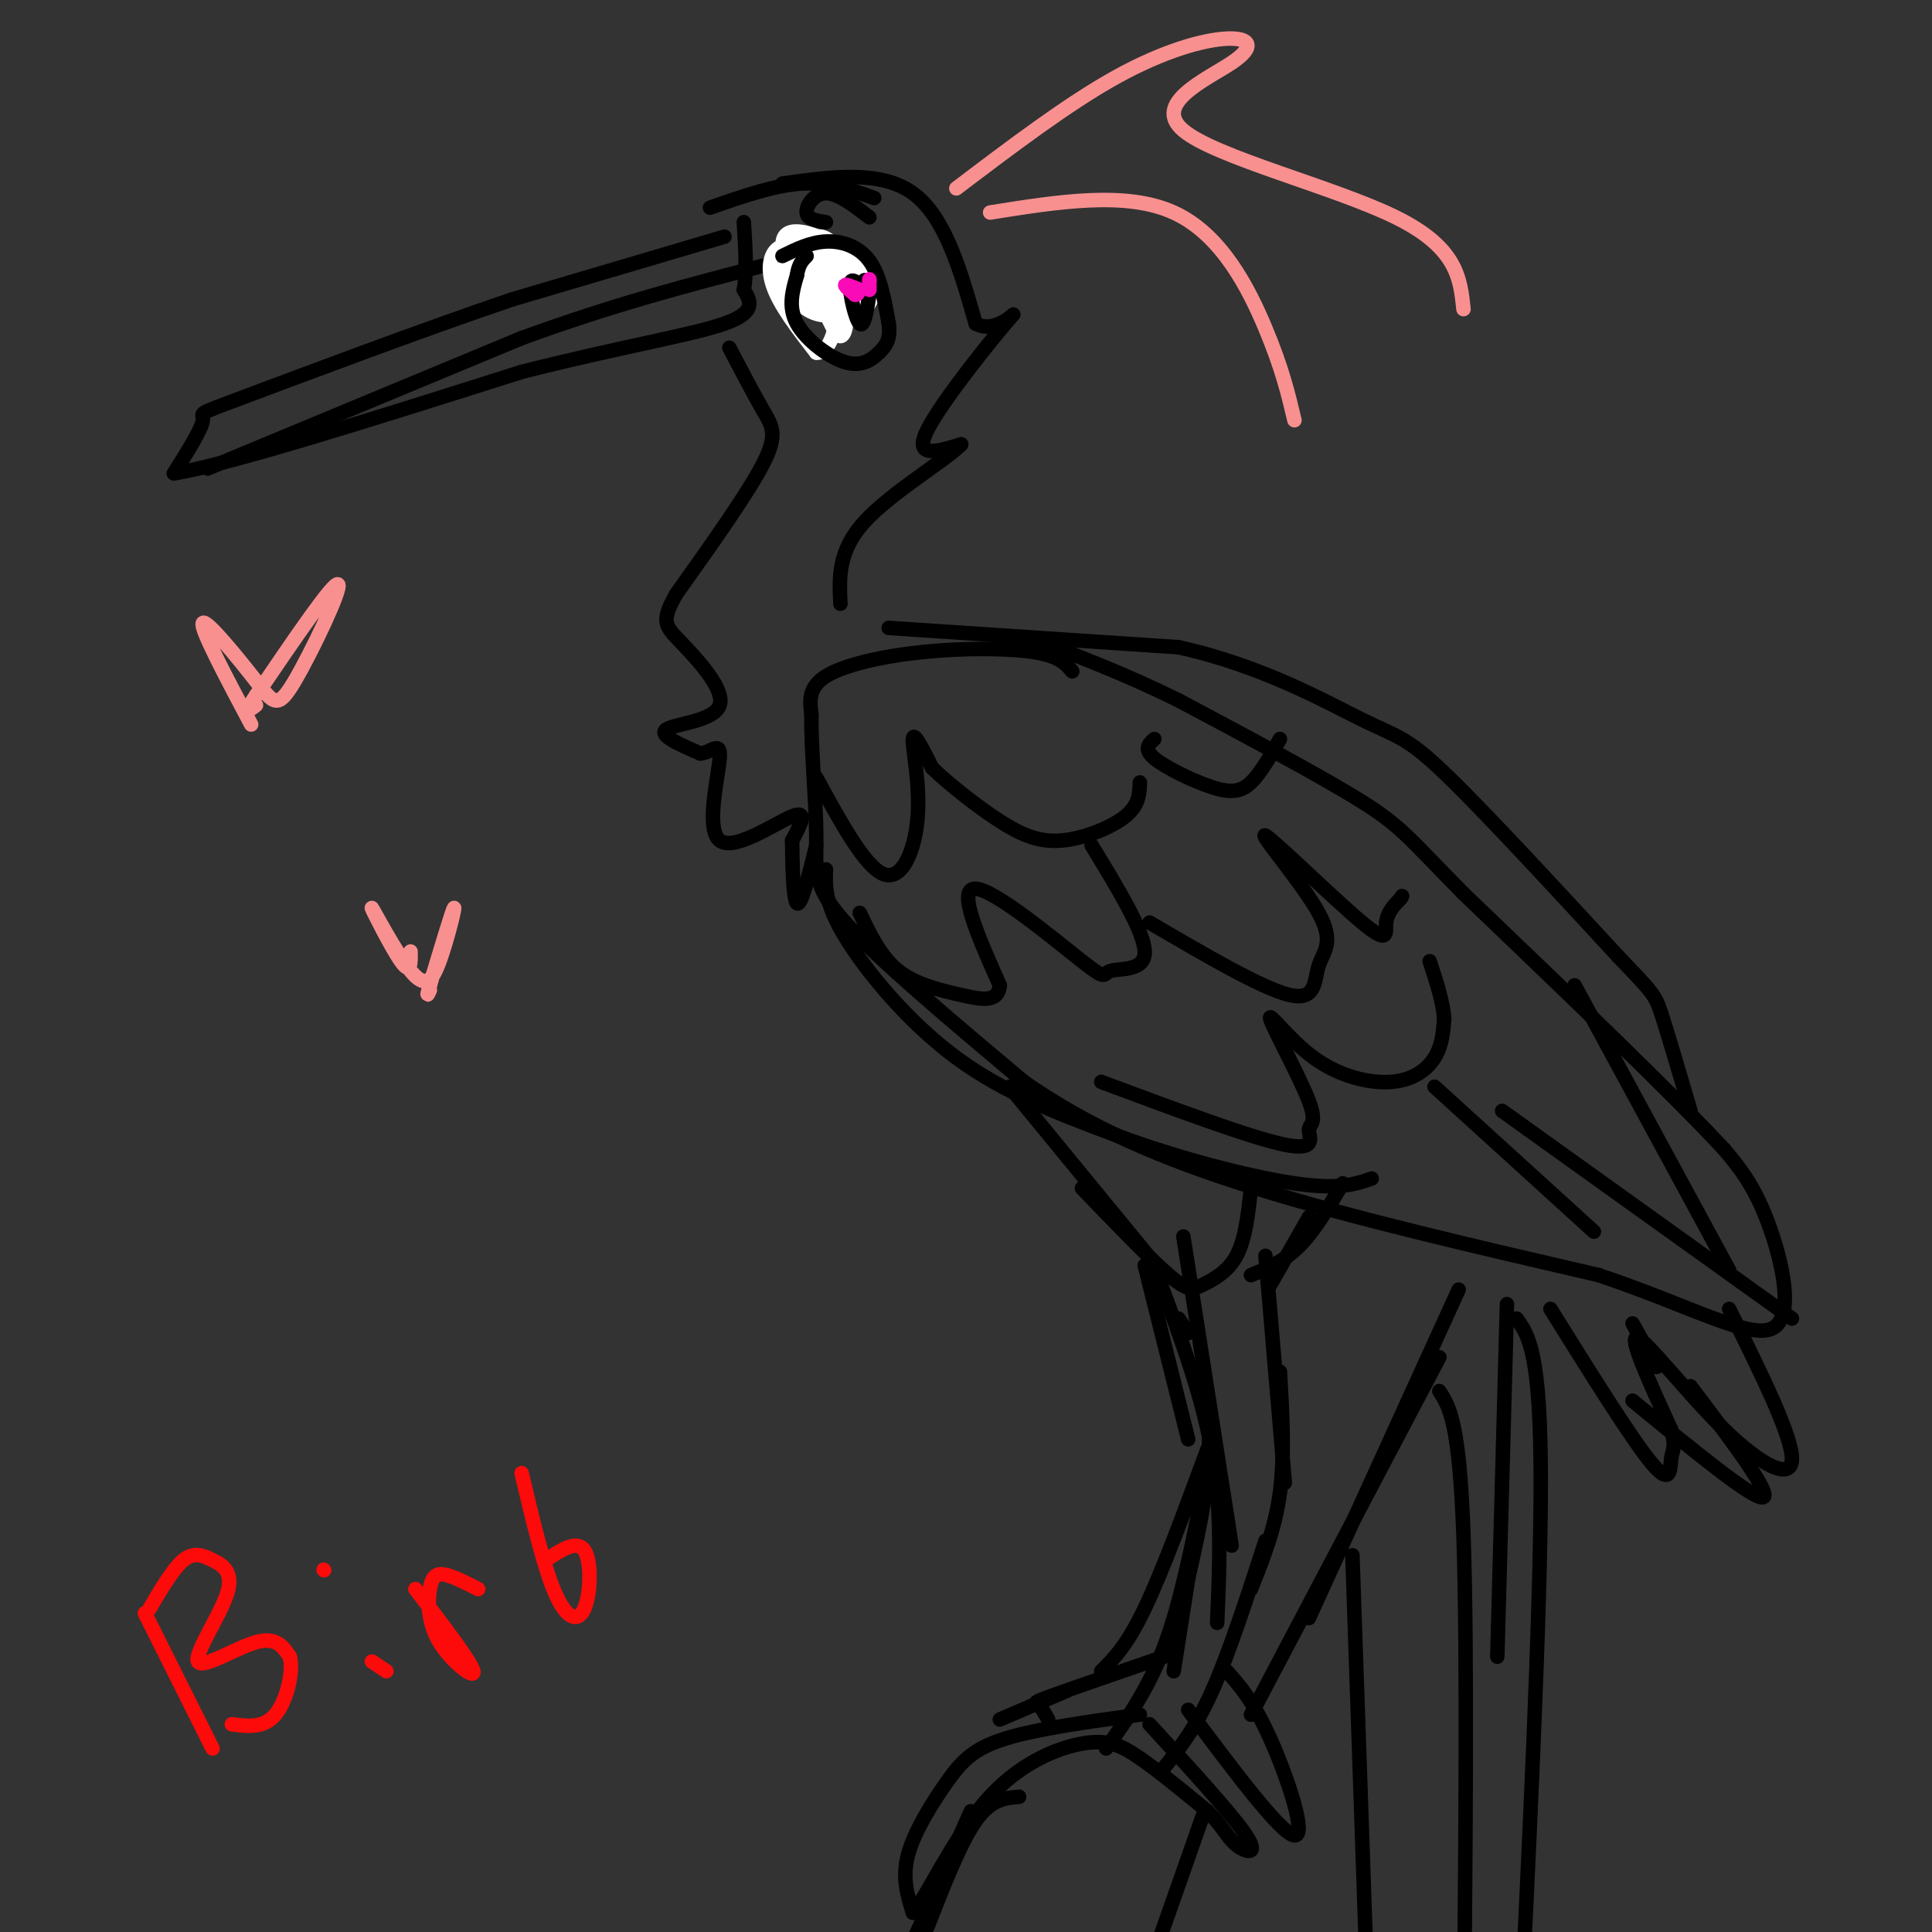 <svg viewBox='0 0 400 400' version='1.1' xmlns='http://www.w3.org/2000/svg' xmlns:xlink='http://www.w3.org/1999/xlink'><rect x="0" y="0" width="400" height="400" fill="#333333" stroke="none"/><g fill='none' stroke='#000000' stroke-width='3' stroke-linecap='round' stroke-linejoin='round'><path d='M147,43c6.667,-2.333 13.333,-4.667 19,-5c5.667,-0.333 10.333,1.333 15,3'/><path d='M162,38c10.167,-1.417 20.333,-2.833 27,2c6.667,4.833 9.833,15.917 13,27'/><path d='M202,67c4.690,2.619 9.917,-4.333 7,-1c-2.917,3.333 -13.976,16.952 -17,23c-3.024,6.048 1.988,4.524 7,3'/><path d='M199,92c-3.133,3.267 -14.467,9.933 -20,16c-5.533,6.067 -5.267,11.533 -5,17'/><path d='M150,49c0.000,0.000 -44.000,13.000 -44,13'/><path d='M106,62c-18.786,6.369 -43.750,15.792 -55,20c-11.250,4.208 -8.786,3.202 -9,5c-0.214,1.798 -3.107,6.399 -6,11'/><path d='M36,98c11.000,-1.667 41.500,-11.333 72,-21'/><path d='M108,77c20.356,-5.178 35.244,-7.622 42,-10c6.756,-2.378 5.378,-4.689 4,-7'/><path d='M154,60c0.667,-3.500 0.333,-8.750 0,-14'/><path d='M166,49c-2.022,3.000 -4.044,6.000 -3,7c1.044,1.000 5.156,0.000 6,-1c0.844,-1.000 -1.578,-2.000 -4,-3'/><path d='M151,72c2.556,4.867 5.111,9.733 7,13c1.889,3.267 3.111,4.933 0,11c-3.111,6.067 -10.556,16.533 -18,27'/><path d='M140,123c-3.241,5.718 -2.343,6.512 1,10c3.343,3.488 9.131,9.670 8,13c-1.131,3.330 -9.180,3.809 -11,5c-1.820,1.191 2.590,3.096 7,5'/><path d='M145,156c2.228,-0.126 4.298,-2.941 4,1c-0.298,3.941 -2.965,14.638 0,17c2.965,2.362 11.561,-3.611 15,-5c3.439,-1.389 1.719,1.805 0,5'/><path d='M164,174c0.044,4.200 0.156,12.200 1,13c0.844,0.800 2.422,-5.600 4,-12'/><path d='M222,139c-1.357,-1.589 -2.714,-3.179 -8,-4c-5.286,-0.821 -14.500,-0.875 -23,0c-8.500,0.875 -16.286,2.679 -20,5c-3.714,2.321 -3.357,5.161 -3,8'/><path d='M168,148c-0.155,6.214 0.958,17.750 1,25c0.042,7.250 -0.988,10.214 6,18c6.988,7.786 21.994,20.393 37,33'/><path d='M212,224c13.267,9.222 27.933,15.778 48,22c20.067,6.222 45.533,12.111 71,18'/><path d='M331,264c19.083,6.405 31.292,13.417 36,11c4.708,-2.417 1.917,-14.262 -1,-22c-2.917,-7.738 -5.958,-11.369 -9,-15'/><path d='M357,238c-10.500,-11.333 -32.250,-32.167 -54,-53'/><path d='M303,185c-11.378,-11.533 -12.822,-13.867 -21,-19c-8.178,-5.133 -23.089,-13.067 -38,-21'/><path d='M244,145c-11.500,-5.667 -21.250,-9.333 -31,-13'/><path d='M169,161c5.071,9.298 10.143,18.595 14,20c3.857,1.405 6.500,-5.083 7,-12c0.500,-6.917 -1.143,-14.262 -1,-16c0.143,-1.738 2.071,2.131 4,6'/><path d='M193,159c3.199,3.120 9.198,7.919 14,11c4.802,3.081 8.408,4.445 13,4c4.592,-0.445 10.169,-2.699 13,-5c2.831,-2.301 2.915,-4.651 3,-7'/><path d='M239,153c-1.155,1.036 -2.310,2.071 0,4c2.310,1.929 8.083,4.750 12,6c3.917,1.250 5.976,0.929 8,-1c2.024,-1.929 4.012,-5.464 6,-9'/><path d='M226,175c5.443,8.936 10.887,17.872 11,22c0.113,4.128 -5.104,3.447 -7,4c-1.896,0.553 -0.472,2.341 -6,-2c-5.528,-4.341 -18.008,-14.812 -22,-15c-3.992,-0.188 0.504,9.906 5,20'/><path d='M207,204c-0.357,3.702 -3.750,2.958 -8,2c-4.250,-0.958 -9.357,-2.131 -13,-5c-3.643,-2.869 -5.821,-7.435 -8,-12'/><path d='M238,191c11.708,6.854 23.416,13.708 29,15c5.584,1.292 5.046,-2.979 6,-6c0.954,-3.021 3.402,-4.793 0,-11c-3.402,-6.207 -12.654,-16.849 -11,-16c1.654,0.849 14.215,13.190 20,18c5.785,4.810 4.796,2.089 5,0c0.204,-2.089 1.602,-3.544 3,-5'/><path d='M290,186c0.500,-0.833 0.250,-0.417 0,0'/><path d='M228,224c15.571,5.804 31.142,11.609 38,13c6.858,1.391 5.002,-1.630 5,-3c-0.002,-1.370 1.848,-1.087 0,-6c-1.848,-4.913 -7.396,-15.021 -8,-17c-0.604,-1.979 3.735,4.171 9,8c5.265,3.829 11.456,5.339 16,5c4.544,-0.339 7.441,-2.525 9,-5c1.559,-2.475 1.779,-5.237 2,-8'/><path d='M299,211c-0.167,-3.333 -1.583,-7.667 -3,-12'/><path d='M297,225c0.000,0.000 33.000,30.000 33,30'/><path d='M311,230c0.000,0.000 60.000,43.000 60,43'/><path d='M326,204c0.000,0.000 32.000,59.000 32,59'/><path d='M184,130c0.000,0.000 60.000,4.000 60,4'/><path d='M244,134c17.298,3.810 30.542,11.333 38,15c7.458,3.667 9.131,3.476 17,11c7.869,7.524 21.935,22.762 36,38'/><path d='M335,198c7.333,7.689 7.667,7.911 9,12c1.333,4.089 3.667,12.044 6,20'/><path d='M358,271c6.500,13.101 13.000,26.202 13,31c0.000,4.798 -6.500,1.292 -14,-6c-7.500,-7.292 -16.000,-18.369 -18,-19c-2.000,-0.631 2.500,9.185 7,19'/><path d='M346,296c1.071,3.857 0.250,4.000 0,6c-0.250,2.000 0.071,5.857 -4,1c-4.071,-4.857 -12.536,-18.429 -21,-32'/><path d='M338,290c12.500,10.250 25.000,20.500 27,20c2.000,-0.500 -6.500,-11.750 -15,-23'/><path d='M338,274c0.000,0.000 5.000,9.000 5,9'/><path d='M171,180c-0.133,3.489 -0.267,6.978 4,14c4.267,7.022 12.933,17.578 23,25c10.067,7.422 21.533,11.711 33,16'/><path d='M231,235c12.644,4.756 27.756,8.644 37,10c9.244,1.356 12.622,0.178 16,-1'/><path d='M43,97c0.000,0.000 65.000,-27.000 65,-27'/><path d='M108,70c19.167,-7.000 34.583,-11.000 50,-15'/></g>
<g fill='none' stroke='#FFFFFF' stroke-width='3' stroke-linecap='round' stroke-linejoin='round'><path d='M175,62c-4.333,-5.083 -8.667,-10.167 -9,-9c-0.333,1.167 3.333,8.583 7,16'/><path d='M173,69c1.750,1.949 2.624,-1.179 2,-6c-0.624,-4.821 -2.745,-11.337 -6,-12c-3.255,-0.663 -7.644,4.525 -8,7c-0.356,2.475 3.322,2.238 7,2'/><path d='M168,60c1.673,-0.498 2.356,-2.742 1,-5c-1.356,-2.258 -4.750,-4.531 -7,-4c-2.250,0.531 -3.357,3.866 -2,8c1.357,4.134 5.179,9.067 9,14'/><path d='M169,73c2.675,0.376 4.861,-5.683 4,-11c-0.861,-5.317 -4.770,-9.893 -7,-12c-2.230,-2.107 -2.780,-1.745 -3,0c-0.220,1.745 -0.110,4.872 0,8'/><path d='M163,58c0.596,2.492 2.087,4.723 4,6c1.913,1.277 4.247,1.602 6,1c1.753,-0.602 2.923,-2.130 3,-5c0.077,-2.870 -0.941,-7.080 -3,-9c-2.059,-1.920 -5.160,-1.548 -6,0c-0.840,1.548 0.580,4.274 2,7'/><path d='M169,58c2.309,2.512 7.083,5.292 9,5c1.917,-0.292 0.978,-3.656 -1,-7c-1.978,-3.344 -4.994,-6.670 -7,-7c-2.006,-0.330 -3.003,2.335 -4,5'/><path d='M166,54c0.679,3.810 4.375,10.833 8,12c3.625,1.167 7.179,-3.524 7,-7c-0.179,-3.476 -4.089,-5.738 -8,-8'/><path d='M173,51c-3.107,-2.115 -6.874,-3.402 -9,-3c-2.126,0.402 -2.611,2.493 -1,6c1.611,3.507 5.317,8.431 8,10c2.683,1.569 4.341,-0.215 6,-2'/><path d='M177,62c0.797,-1.847 -0.209,-5.464 -2,-8c-1.791,-2.536 -4.367,-3.990 -6,-3c-1.633,0.990 -2.324,4.426 -1,7c1.324,2.574 4.662,4.287 8,6'/></g>
<g fill='none' stroke='#000000' stroke-width='3' stroke-linecap='round' stroke-linejoin='round'><path d='M162,53c2.889,-1.422 5.778,-2.844 9,-3c3.222,-0.156 6.778,0.956 9,4c2.222,3.044 3.111,8.022 4,13'/><path d='M184,67c0.431,3.153 -0.493,4.536 -2,6c-1.507,1.464 -3.598,3.010 -7,2c-3.402,-1.010 -8.115,-4.574 -10,-8c-1.885,-3.426 -0.943,-6.713 0,-10'/><path d='M165,57c0.333,-2.333 1.167,-3.167 2,-4'/><path d='M179,60c-1.444,-1.444 -2.889,-2.889 -3,-1c-0.111,1.889 1.111,7.111 2,8c0.889,0.889 1.444,-2.556 2,-6'/><path d='M180,61c0.167,-1.500 -0.417,-2.250 -1,-3'/><path d='M180,45c-3.267,-2.511 -6.533,-5.022 -9,-5c-2.467,0.022 -4.133,2.578 -4,4c0.133,1.422 2.067,1.711 4,2'/><path d='M209,225c0.000,0.000 32.000,39.000 32,39'/><path d='M224,246c7.006,7.286 14.012,14.571 18,18c3.988,3.429 4.958,3.000 7,2c2.042,-1.000 5.155,-2.571 7,-6c1.845,-3.429 2.423,-8.714 3,-14'/><path d='M259,264c3.417,-1.417 6.833,-2.833 10,-6c3.167,-3.167 6.083,-8.083 9,-13'/><path d='M263,266c0.000,0.000 8.000,-14.000 8,-14'/><path d='M245,256c0.000,0.000 10.000,64.000 10,64'/><path d='M249,282c0.917,7.083 1.833,14.167 1,23c-0.833,8.833 -3.417,19.417 -6,30'/><path d='M251,295c0.000,0.000 -8.000,51.000 -8,51'/><path d='M246,276c0.000,0.000 -2.000,-3.000 -2,-3'/><path d='M237,262c0.000,0.000 9.000,36.000 9,36'/><path d='M240,265c4.500,12.083 9.000,24.167 11,36c2.000,11.833 1.500,23.417 1,35'/><path d='M249,309c-2.333,11.583 -4.667,23.167 -8,32c-3.333,8.833 -7.667,14.917 -12,21'/><path d='M236,355c-10.720,1.470 -21.440,2.940 -28,5c-6.560,2.060 -8.958,4.708 -12,9c-3.042,4.292 -6.726,10.226 -8,15c-1.274,4.774 -0.137,8.387 1,12'/><path d='M189,396c2.486,-2.612 8.203,-15.144 15,-23c6.797,-7.856 14.676,-11.038 20,-12c5.324,-0.962 8.093,0.297 12,3c3.907,2.703 8.954,6.852 14,11'/><path d='M250,375c3.167,3.131 4.083,5.458 6,7c1.917,1.542 4.833,2.298 2,-2c-2.833,-4.298 -11.417,-13.649 -20,-23'/><path d='M262,260c0.000,0.000 4.000,47.000 4,47'/><path d='M265,284c0.500,8.750 1.000,17.500 0,25c-1.000,7.500 -3.500,13.750 -6,20'/><path d='M262,319c-3.750,11.583 -7.500,23.167 -11,31c-3.500,7.833 -6.750,11.917 -10,16'/><path d='M254,346c2.756,3.111 5.511,6.222 9,14c3.489,7.778 7.711,20.222 5,20c-2.711,-0.222 -12.356,-13.111 -22,-26'/><path d='M241,343c-9.333,3.222 -18.667,6.444 -23,8c-4.333,1.556 -3.667,1.444 -3,2c0.667,0.556 1.333,1.778 2,3'/><path d='M221,350c0.000,0.000 -14.000,6.000 -14,6'/><path d='M211,372c-2.917,0.250 -5.833,0.500 -9,5c-3.167,4.500 -6.583,13.250 -10,22'/><path d='M201,375c0.000,0.000 -16.000,36.000 -16,36'/><path d='M249,376c0.000,0.000 -13.000,37.000 -13,37'/><path d='M259,355c0.000,0.000 39.000,-74.000 39,-74'/><path d='M271,335c0.000,0.000 31.000,-68.000 31,-68'/><path d='M228,346c2.667,-2.667 5.333,-5.333 9,-13c3.667,-7.667 8.333,-20.333 13,-33'/><path d='M312,270c0.000,0.000 -2.000,73.000 -2,73'/><path d='M314,273c2.500,3.500 5.000,7.000 5,34c0.000,27.000 -2.500,77.500 -5,128'/><path d='M298,288c2.083,3.250 4.167,6.500 5,30c0.833,23.500 0.417,67.250 0,111'/><path d='M280,322c0.000,0.000 4.000,116.000 4,116'/></g>
<g fill='none' stroke='#F99090' stroke-width='3' stroke-linecap='round' stroke-linejoin='round'><path d='M198,39c11.542,-8.747 23.085,-17.493 33,-23c9.915,-5.507 18.204,-7.774 23,-8c4.796,-0.226 6.100,1.589 1,5c-5.100,3.411 -16.604,8.418 -10,14c6.604,5.582 31.315,11.738 44,18c12.685,6.262 13.342,12.631 14,19'/><path d='M205,44c14.067,-2.244 28.133,-4.489 38,0c9.867,4.489 15.533,15.711 19,24c3.467,8.289 4.733,13.644 6,19'/><path d='M52,150c-5.329,-10.038 -10.657,-20.077 -10,-21c0.657,-0.923 7.300,7.268 11,12c3.700,4.732 4.458,6.005 8,0c3.542,-6.005 9.869,-19.287 9,-20c-0.869,-0.713 -8.935,11.144 -17,23'/><path d='M53,144c-2.833,4.167 -1.417,3.083 0,2'/><path d='M85,197c0.037,2.471 0.074,4.943 -2,2c-2.074,-2.943 -6.257,-11.300 -6,-11c0.257,0.300 4.956,9.256 8,13c3.044,3.744 4.435,2.277 6,-2c1.565,-4.277 3.304,-11.365 3,-11c-0.304,0.365 -2.652,8.182 -5,16'/><path d='M89,204c-0.833,2.833 -0.417,1.917 0,1'/></g>
<g fill='none' stroke='#FD0A0A' stroke-width='3' stroke-linecap='round' stroke-linejoin='round'><path d='M30,334c0.000,0.000 14.000,28.000 14,28'/><path d='M31,333c2.441,-4.138 4.883,-8.275 7,-10c2.117,-1.725 3.910,-1.037 6,0c2.090,1.037 4.478,2.422 3,7c-1.478,4.578 -6.821,12.348 -6,14c0.821,1.652 7.806,-2.814 12,-4c4.194,-1.186 5.597,0.907 7,3'/><path d='M60,343c0.822,3.044 -0.622,9.156 -3,12c-2.378,2.844 -5.689,2.422 -9,2'/><path d='M80,346c0.000,0.000 -3.000,-2.000 -3,-2'/><path d='M67,325c0.000,0.000 0.100,0.100 0.1,0.1'/><path d='M86,329c5.791,7.560 11.582,15.120 12,17c0.418,1.880 -4.537,-1.919 -7,-6c-2.463,-4.081 -2.432,-8.445 -2,-11c0.432,-2.555 1.266,-3.301 3,-3c1.734,0.301 4.367,1.651 7,3'/><path d='M108,305c2.327,9.857 4.655,19.714 7,25c2.345,5.286 4.708,6.000 6,3c1.292,-3.000 1.512,-9.714 0,-12c-1.512,-2.286 -4.756,-0.143 -8,2'/></g>
<g fill='none' stroke='#F90BB7' stroke-width='3' stroke-linecap='round' stroke-linejoin='round'><path d='M178,60c-1.417,-0.583 -2.833,-1.167 -3,-1c-0.167,0.167 0.917,1.083 2,2'/><path d='M177,61c0.500,0.167 0.750,-0.417 1,-1'/><path d='M180,60c0.000,0.000 0.000,-2.000 0,-2'/><path d='M180,58c0.000,-0.333 0.000,-0.167 0,0'/></g>
</svg>